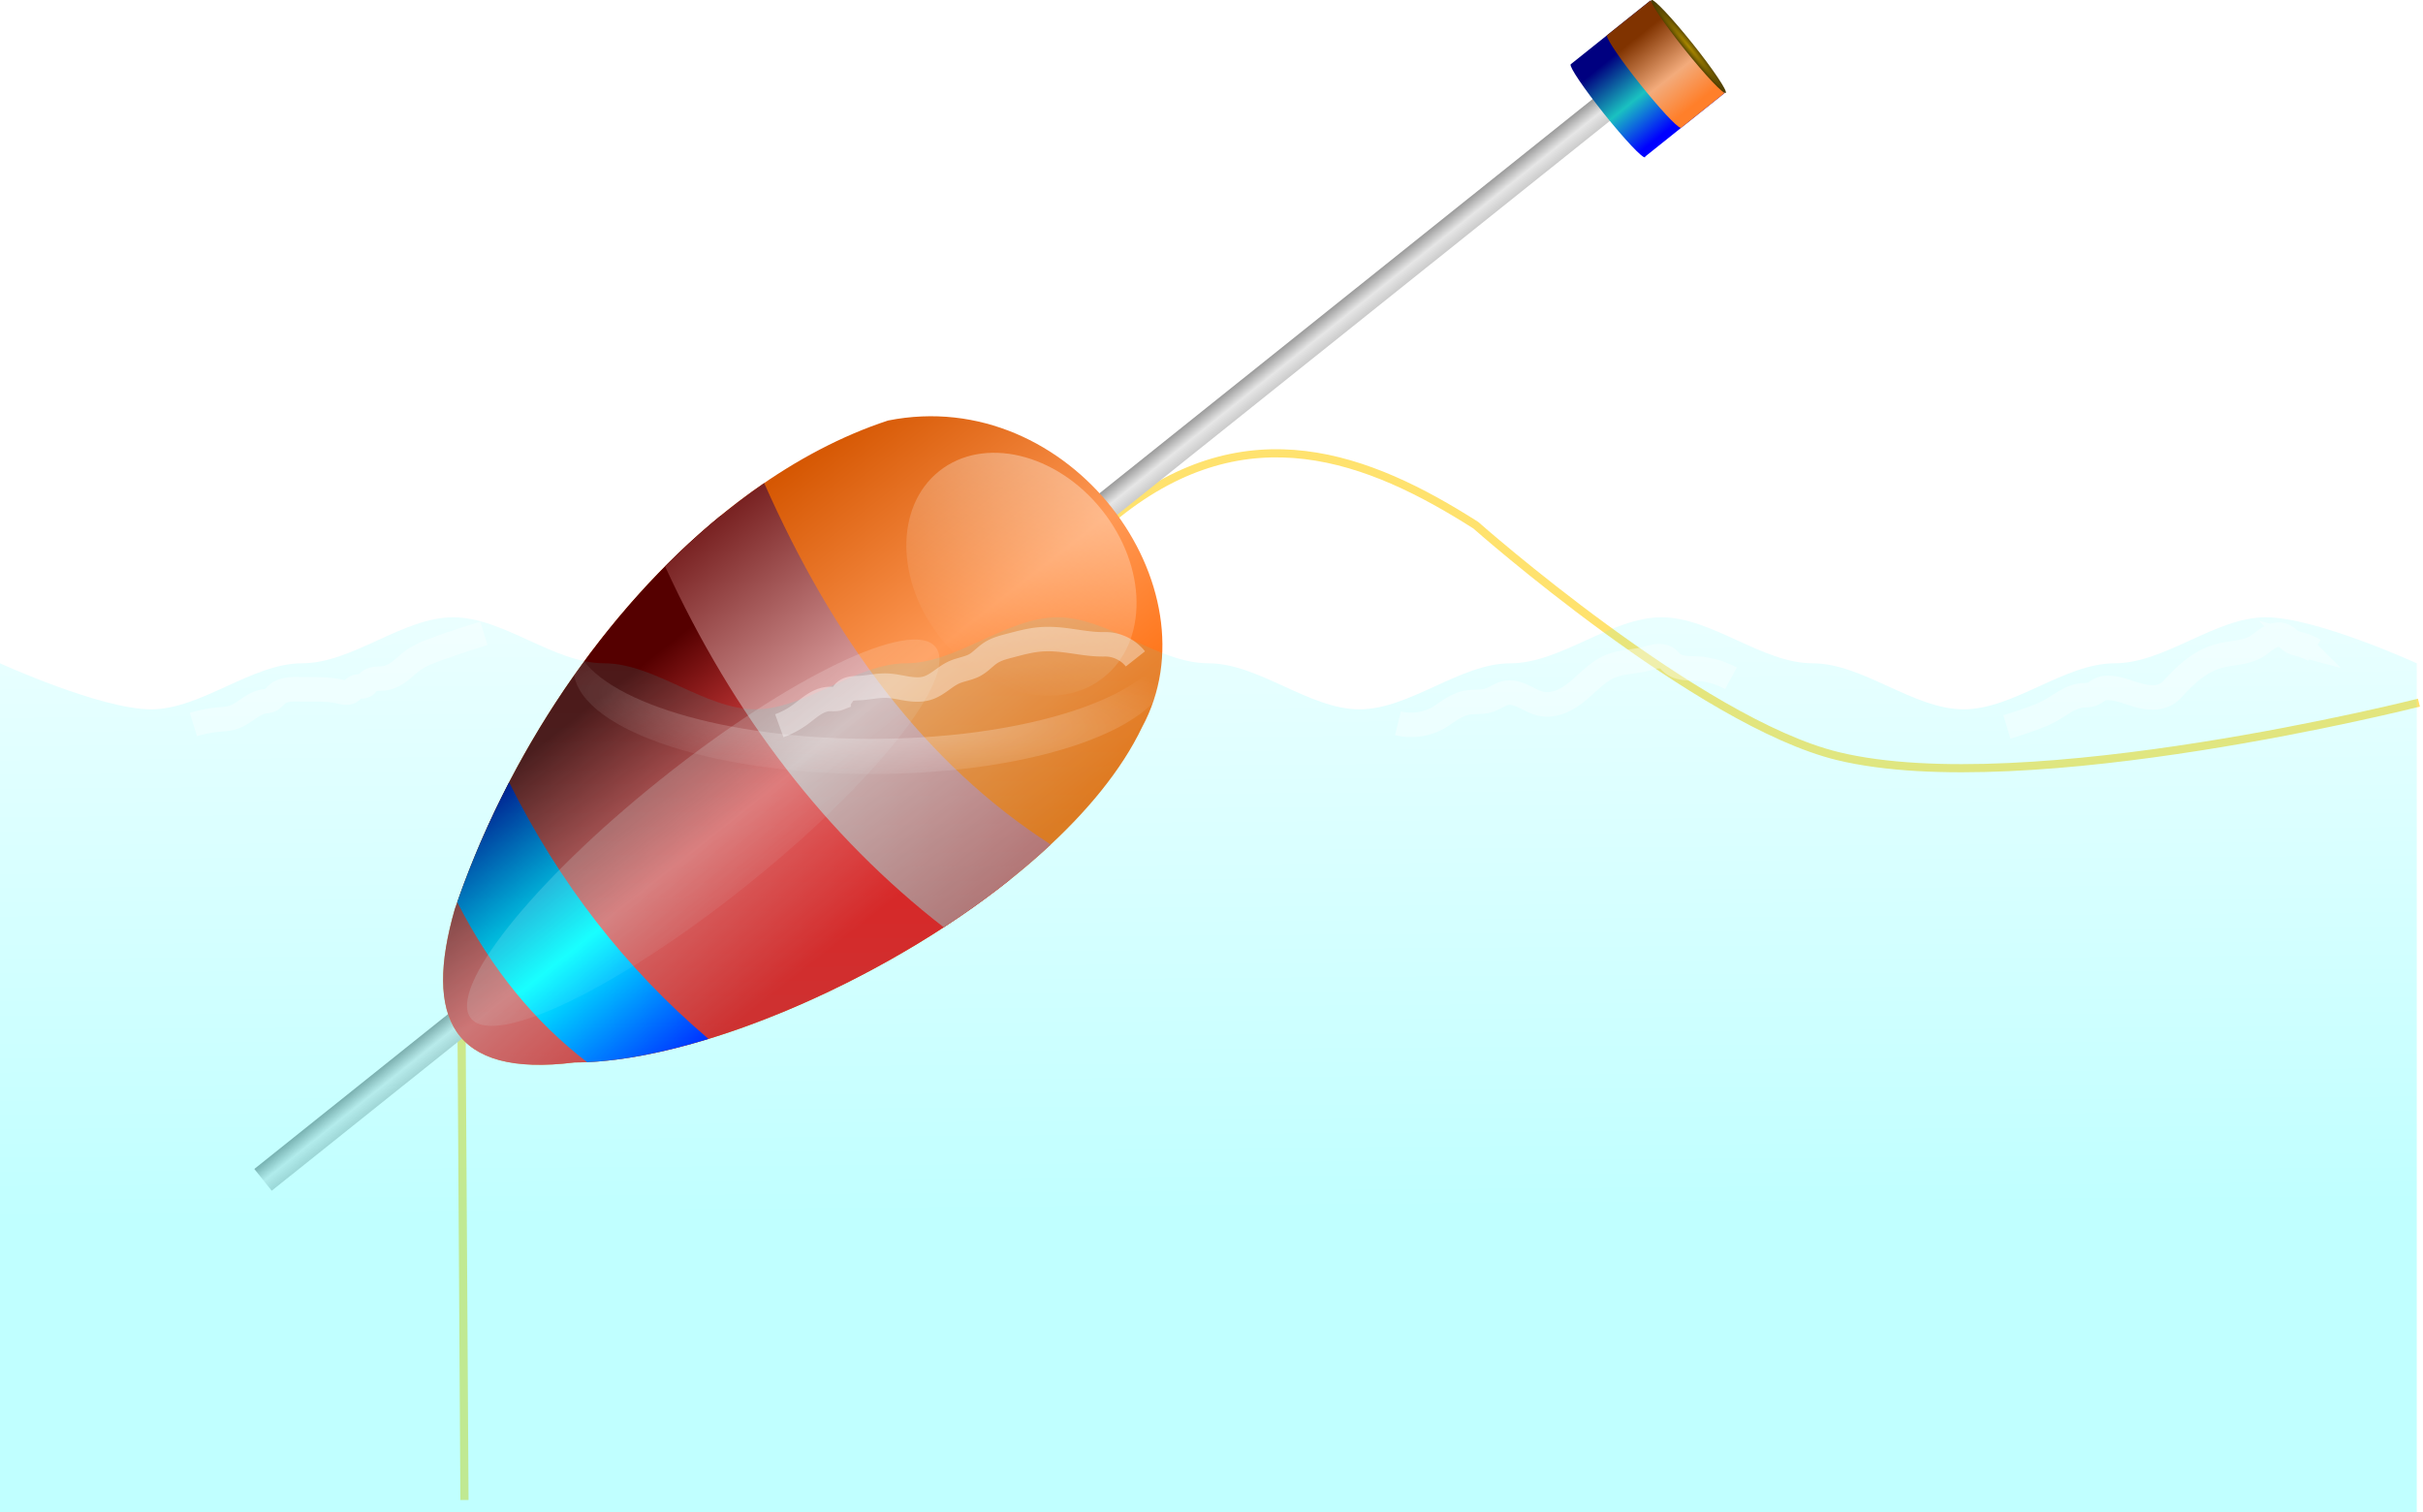 <svg xmlns="http://www.w3.org/2000/svg" viewBox="0 0 1053.1 657.34"><defs><linearGradient id="i" y2="365.56" gradientUnits="userSpaceOnUse" x2="465.13" y1="258.73" x1="414.41"><stop offset="0" stop-color="#fff"/><stop offset="1" stop-color="#fff" stop-opacity="0"/></linearGradient><linearGradient id="e" y2="44.429" gradientUnits="userSpaceOnUse" x2="485.53" gradientTransform="matrix(.771 .965 -.965 .771 405.75 -368.1)" y1="44.285" x1="454.32"><stop offset="0" stop-color="#803300"/><stop offset=".587" stop-color="#f3ab7b"/><stop offset="1" stop-color="#ff7f2a"/></linearGradient><linearGradient id="k" y2="227.57" gradientUnits="userSpaceOnUse" x2="516.47" y1="614.56" x1="519.46"><stop offset="0" stop-color="#0ff"/><stop offset="1" stop-color="#0ff" stop-opacity="0"/></linearGradient><linearGradient id="a" y2="369.81" gradientUnits="userSpaceOnUse" x2="431.29" gradientTransform="translate(15.257 -546.77) scale(1.235)" y1="369.81" x1="421.51"><stop offset="0" stop-color="#999"/><stop offset=".559" stop-color="#e6e6e6"/><stop offset="1" stop-color="#ccc"/></linearGradient><linearGradient id="b" y2="366.45" gradientUnits="userSpaceOnUse" x2="503.94" gradientTransform="matrix(.771 .965 -.965 .771 436.61 -329.5)" y1="364.83" x1="344.42"><stop offset="0" stop-color="#d45500"/><stop offset=".53" stop-color="#f95"/><stop offset="1" stop-color="#f60"/></linearGradient><linearGradient id="g" y2="411.44" gradientUnits="userSpaceOnUse" x2="508.01" gradientTransform="matrix(.771 .965 -.965 .771 436.61 -329.5)" y1="411.44" x1="344.43"><stop offset="0" stop-color="#782121"/><stop offset=".518" stop-color="#e9afaf"/><stop offset="1" stop-color="#d35f5f"/></linearGradient><linearGradient id="c" y2="497.59" gradientUnits="userSpaceOnUse" x2="487.64" gradientTransform="matrix(.771 .965 -.965 .771 436.61 -329.5)" y1="496.78" x1="368.05"><stop offset="0" stop-color="#500"/><stop offset=".523" stop-color="#f55"/><stop offset="1" stop-color="red"/></linearGradient><linearGradient id="h" y2="541.08" gradientUnits="userSpaceOnUse" x2="485.53" gradientTransform="matrix(.771 .965 -.965 .771 436.61 -329.5)" y1="541.08" x1="371.22"><stop offset="0" stop-color="navy"/><stop offset=".528" stop-color="#0ff"/><stop offset="1" stop-color="#00f"/></linearGradient><linearGradient id="d" y2="53.064" gradientUnits="userSpaceOnUse" x2="446.55" gradientTransform="matrix(.771 .965 -.965 .771 436.61 -329.5)" y1="53.207" x1="414.32"><stop offset="0" stop-color="navy"/><stop offset=".519" stop-color="#1ac1c1"/><stop offset="1" stop-color="#00f"/></linearGradient><linearGradient id="j" y2="504.68" gradientUnits="userSpaceOnUse" x2="513.71" y1="507.12" x1="144.44"><stop offset="0" stop-color="#fff"/><stop offset="1" stop-color="#fff" stop-opacity="0"/></linearGradient><filter id="o" height="1.864" width="1.259" color-interpolation-filters="sRGB" y="-.432" x="-.13"><feGaussianBlur stdDeviation="7.219"/></filter><filter id="n" height="2.161" width="1.239" color-interpolation-filters="sRGB" y="-.58" x="-.12"><feGaussianBlur stdDeviation="7.219"/></filter><filter id="m" height="1.92" width="1.224" color-interpolation-filters="sRGB" y="-.46" x="-.112"><feGaussianBlur stdDeviation="7.219"/></filter><filter id="l" height="1.875" width="1.274" color-interpolation-filters="sRGB" y="-.437" x="-.137"><feGaussianBlur stdDeviation="7.219"/></filter><filter id="p" height="1.555" width="1.067" color-interpolation-filters="sRGB" y="-.277" x="-.034"><feGaussianBlur stdDeviation="3.626"/></filter><radialGradient id="f" gradientUnits="userSpaceOnUse" cy="32.948" cx="428.27" gradientTransform="matrix(1.289 -.007 .001 .136 -123.65 31.377)" r="21.162"><stop offset="0" stop-color="#a80"/><stop offset="1" stop-color="#2b2200"/></radialGradient><radialGradient id="q" gradientUnits="userSpaceOnUse" cy="395.21" cx="378.13" gradientTransform="matrix(1.228 .053 -.018 .144 -79.156 318.22)" r="138.06"><stop offset="0" stop-color="#fff"/><stop offset="1" stop-color="#fff" stop-opacity="0"/></radialGradient></defs><path d="M201.868 651.915l-1.23-200.5 284.92-227.95c56.582-45.269 109.39-24.826 155.84 4.787 0 0 96.944 85.705 157.42 100.37 82.146 19.92 252.51-23.244 252.51-23.244" opacity=".57" stroke="#fc0" stroke-width="3.543" fill="none"/><path transform="rotate(51.36 92.061 -45.523)" fill="url(#a)" d="M535.99-465.52h12.094v751.23H535.99z"/><path d="M386.95 271.77c79.402-15.804 143.32 72.604 110.41 133.28-35.689 74.689-173.06 145.81-246.73 145.72-53.525 6.725-65.422-19.829-51.983-66.637 33.33-98.174 108.24-186.11 188.3-212.36z" fill="url(#b)" transform="translate(-.982 -89.005)"/><path d="M314.27 313.08c-50.28 41.101-92.742 103.68-115.62 171.07-13.439 46.808-1.564 73.332 51.962 66.607 50.911.066 132.24-33.874 189.41-79.502l-125.75-158.18z" fill="url(#c)" transform="translate(-.982 -89.005)"/><path d="M718.31 89.235l-34.649 27.699-.06.048.024.03c-.592 1.074 5.791 10.521 14.529 21.452 8.924 11.163 16.899 19.607 17.81 18.878.067-.053.071-.148.06-.295l34.468-27.554-32.183-40.258z" fill="url(#d)" transform="translate(-.982 -89.005)"/><path d="M718.31 89.235l-18.817 15.043-.211.169.12.15c.146 1.873 6.276 10.819 14.487 21.09 8.212 10.273 15.612 18.253 17.406 18.807l.17.21 19.027-15.21-32.183-40.258z" fill="url(#e)" transform="translate(-.982 -89.005)"/><path d="M449.43 32.948c0 .954-9.474 1.728-21.162 1.728-11.687 0-21.162-.774-21.162-1.728s9.474-1.728 21.162-1.728c11.687 0 21.162.774 21.162 1.728z" transform="matrix(.764 .955 -.965 .771 438.478 -414.215)" fill="url(#f)"/><path d="M333.12 298.95c-14.986 10.25-29.421 22.456-43.069 36.209 29.854 65.063 70.243 117.35 121.12 156.89 16.962-11.05 32.797-23.191 46.505-35.991-54.67-35.12-94.64-89.52-124.56-157.11z" fill="url(#g)" transform="translate(-.982 -89.005)"/><path d="M222.27 428.99c-8.731 16.803-16.341 34.266-22.562 52.092 14.804 29.057 33.742 52.086 56.44 69.551 15.593-.679 33.63-4.241 52.767-10.105-35.988-30.558-64.861-67.717-86.645-111.54z" fill="url(#h)" transform="translate(-.982 -89.005)"/><path d="M489.42 333.67c0 18.889-18.23 34.202-40.717 34.202s-40.717-15.313-40.717-34.202 18.23-34.202 40.717-34.202 40.717 15.313 40.717 34.202z" transform="matrix(.879 1.1 -1.022 .817 390.548 -516.605)" opacity=".57" fill="url(#i)"/><path d="M473.13 478.21c0 57.793-17.865 104.64-39.903 104.64S393.324 536 393.324 478.21c0-57.793 17.865-104.64 39.903-104.64s39.903 46.85 39.903 104.64z" transform="matrix(.464 .581 -.965 .771 566.108 -258.495)" opacity=".57" fill="url(#j)"/><path d="M.982 377.28s43.767 20 65.65 20 43.767-20 65.65-20 43.767-20 65.65-20 43.767 20 65.65 20 43.767 20 65.65 20 43.767-20 65.65-20 43.767-20 65.65-20 43.767 20 65.65 20 43.767 20 65.65 20 43.767-20 65.65-20 43.767-20 65.65-20 43.767 20 65.65 20 43.767 20 65.65 20 43.767-20 65.65-20 43.767-20 65.65-20 65.65 20 65.65 20v369.06H.982z" opacity=".57" fill-opacity=".432" fill="url(#k)" transform="translate(-.982 -89.005)"/><path d="M85.051 403.89a54.661 54.661 0 0110.565-2.113c2.31-.229 4.667-.316 6.867-1.057 2.367-.796 4.416-2.302 6.482-3.705s4.262-2.752 6.725-3.162c.889-.148 1.813-.174 2.641-.528.636-.272 1.179-.723 1.676-1.203.498-.48.962-.997 1.494-1.439 1.346-1.116 3.07-1.695 4.8-1.945s3.489-.192 5.237-.168c5.833.08 11.74-.212 17.433 1.057.705.157 1.408.338 2.128.389.72.05 1.468-.037 2.098-.39.495-.276.89-.698 1.29-1.1.398-.403.825-.802 1.352-1.012.583-.233 1.233-.212 1.861-.207.629.005 1.286-.017 1.837-.322.328-.181.597-.453.843-.737.245-.285.472-.586.741-.847.862-.837 2.083-1.196 3.276-1.335 1.192-.14 2.402-.089 3.592-.25 2.527-.342 4.84-1.624 6.867-3.17 1.991-1.517 3.77-3.306 5.811-4.754 3.03-2.149 6.546-3.487 10.037-4.755a409.086 409.086 0 0120.602-6.867" opacity=".607" filter="url(#l)" stroke="#fff" stroke-width="10.63" fill="none" transform="translate(-.982 -89.005)"/><path d="M339.68 404.42a36.983 36.983 0 008.98-4.754c1.983-1.43 3.823-3.057 5.871-4.392 2.049-1.334 4.365-2.383 6.808-2.476.925-.035 1.854.068 2.777-.01.461-.04.921-.126 1.354-.292a3.07 3.07 0 001.152-.754c.433-.466.678-1.074 1.056-1.585.37-.5.863-.9 1.409-1.197s1.142-.492 1.75-.62c1.215-.253 2.468-.236 3.709-.296 3.888-.19 7.73-1.16 11.622-1.057 3.023.08 5.986.806 8.974 1.281 2.987.475 6.104.69 8.987-.224 2.152-.683 4.06-1.96 5.898-3.27 1.838-1.312 3.66-2.684 5.724-3.598 2.908-1.288 6.201-1.622 8.98-3.17 2.527-1.407 4.438-3.713 6.868-5.282 2.539-1.64 5.527-2.405 8.452-3.17 4.182-1.093 8.375-2.239 12.678-2.641 2.633-.246 5.288-.211 7.924 0 6.537.524 12.988 2.13 19.546 2.113.528 0 1.057-.013 1.585 0 4.878.122 9.654 2.51 12.678 6.34" opacity=".607" filter="url(#m)" stroke="#fff" stroke-width="10.63" fill="none" transform="translate(-.982 -89.005)"/><path d="M608.56 403.36c6.024 1.493 12.621.523 17.961-2.641 1.639-.971 3.156-2.134 4.754-3.17 2.267-1.468 4.738-2.693 7.396-3.17 3.147-.564 6.469-.066 9.509-1.056 1.279-.417 2.46-1.083 3.651-1.707 1.192-.624 2.422-1.215 3.745-1.463 1.333-.25 2.717-.138 4.034.184 1.318.322 2.577.85 3.801 1.434 2.448 1.17 4.827 2.592 7.484 3.137 3.294.675 6.76-.077 9.786-1.545s5.664-3.616 8.175-5.85c3.783-3.367 7.467-7.057 12.15-8.982 4.834-1.986 10.253-1.89 15.32-3.17 1.6-.403 3.175-.946 4.816-1.114.82-.085 1.656-.073 2.463.097.807.17 1.587.502 2.23 1.018.584.467 1.042 1.071 1.585 1.585 1.414 1.336 3.346 2 5.27 2.29 1.924.289 3.881.24 5.824.351a35.238 35.238 0 0114.79 4.226" opacity=".607" filter="url(#n)" stroke="#fff" stroke-width="10.63" fill="none" transform="translate(-.982 -89.005)"/><path d="M873.23 404.95c3.731-1.13 7.43-2.363 11.094-3.698 2.522-.92 5.035-1.89 7.396-3.17 2.34-1.268 4.51-2.828 6.815-4.16s4.799-2.447 7.448-2.707c1.418-.139 2.889-.036 4.226-.528 1.335-.492 2.4-1.53 3.698-2.113 1.471-.663 3.15-.7 4.754-.529 4.383.467 8.472 2.368 12.757 3.4 2.143.517 4.36.816 6.553.596s4.367-.985 6.048-2.41c.57-.485 1.076-1.037 1.584-1.586 5.382-5.807 11.424-11.492 19.018-13.735 3.613-1.067 7.416-1.3 11.094-2.113 2.02-.446 4.02-1.075 5.811-2.113 1.976-1.145 3.649-2.759 5.62-3.912.986-.577 2.053-1.037 3.179-1.228 1.126-.19 2.317-.098 3.351.386 1.376.642 2.369 1.908 3.698 2.641.978.54 2.091.766 3.17 1.056a26.126 26.126 0 016.34 2.642" opacity=".607" filter="url(#o)" stroke="#fff" stroke-width="10.63" fill="none" transform="translate(-.982 -89.005)"/><path transform="matrix(1 0 0 1.704 .512 -363.765)" d="M378.15 410.9c-71.444 0-129.38-12.021-129.38-26.875 0-1.527.637-3.043 1.812-4.5 10.261 12.721 63.461 22.406 127.56 22.406 64.101 0 117.3-9.685 127.56-22.406 1.176 1.457 1.782 2.973 1.782 4.5 0 14.854-57.9 26.875-129.34 26.875z" opacity=".578" filter="url(#p)" fill="url(#q)"/></svg>